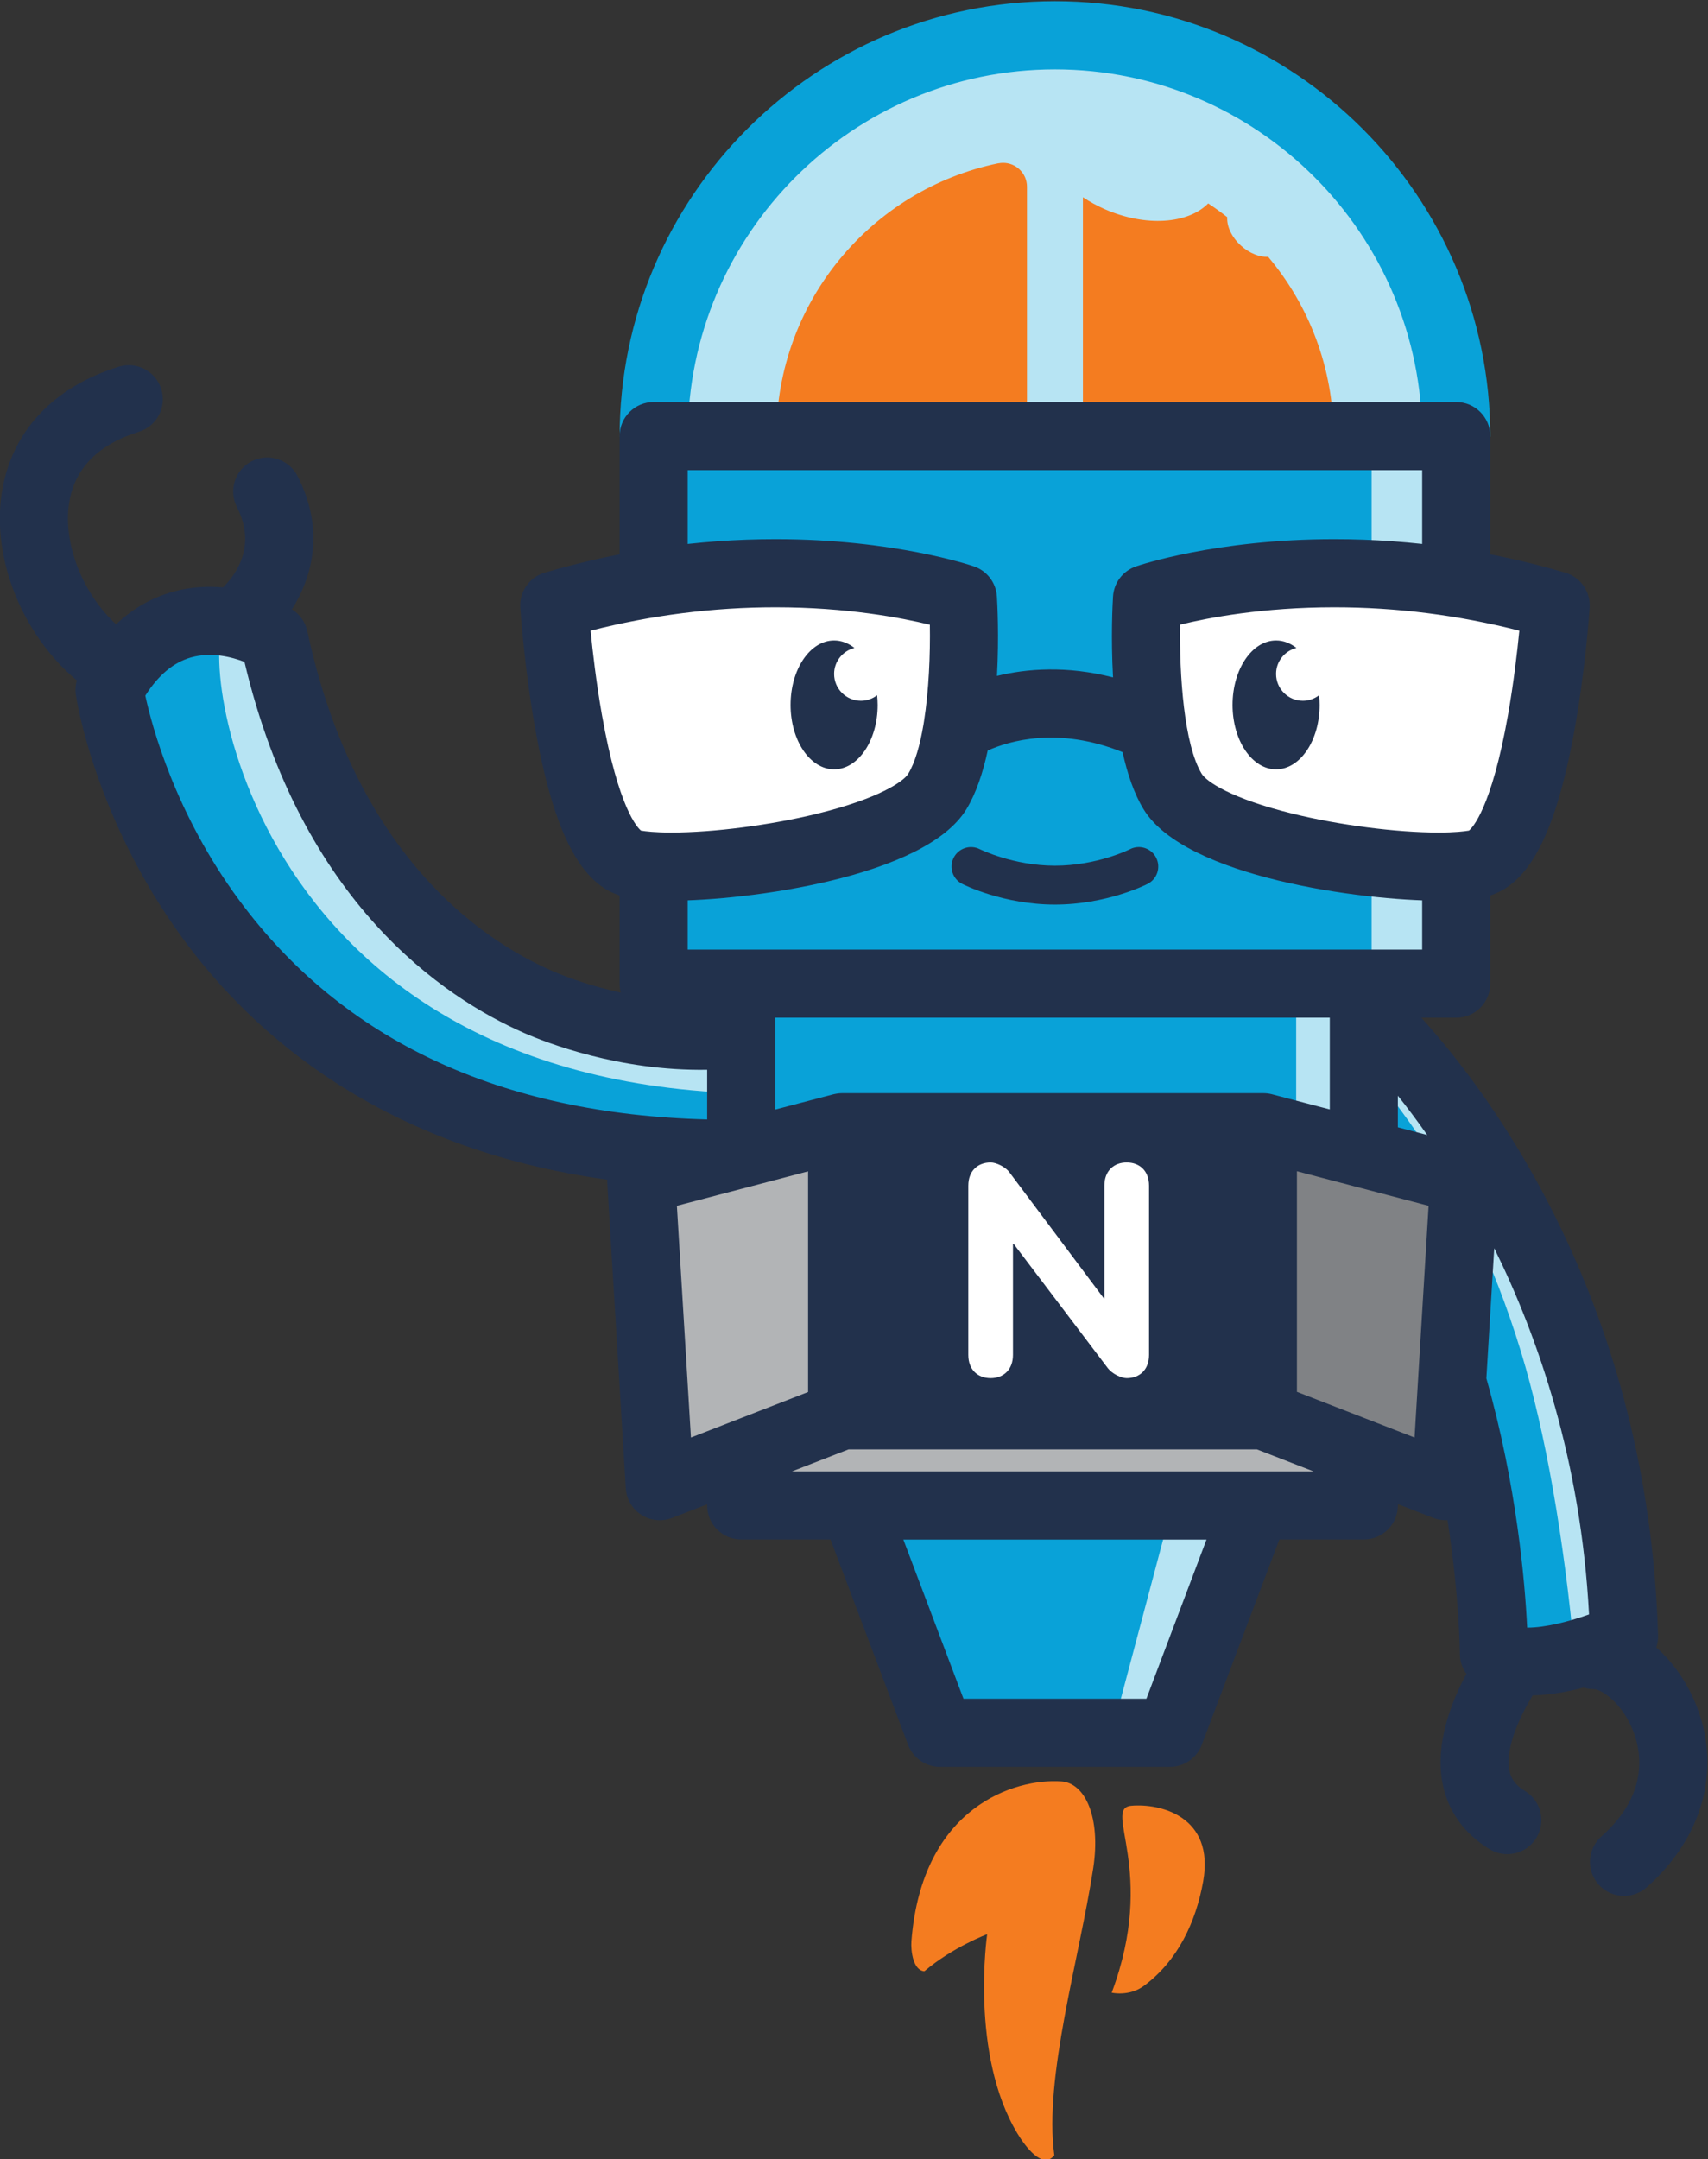 <?xml version="1.0" encoding="UTF-8"?>
<svg version="1.1" viewBox="0 0 186.64 235.87" xml:space="preserve" xmlns="http://www.w3.org/2000/svg" xmlns:cc="http://creativecommons.org/ns#" xmlns:dc="http://purl.org/dc/elements/1.1/" xmlns:rdf="http://www.w3.org/1999/02/22-rdf-syntax-ns#"><rect x="0" y="0" width="186.64" height="235.87" fill="#333333" stroke="none"/><g transform="matrix(1.333 0 0 -1.333 -73.011 514.48)"><path d="m107.49 352.15h66.652s-6.08 31.3-33.327 30.503c-27.244-0.797-33.325-30.503-33.325-30.503" fill="#b7e4f3"/><path d="m156.49 365.83c-1.11 1.008-1.47 2.424-0.803 3.164 0.669 0.741 2.111 0.523 3.22-0.485 1.111-1.008 1.47-2.425 0.802-3.165-0.667-0.74-2.108-0.522-3.219 0.486m-2.539 8.438c0.828-1.343 1.079-2.763 0.548-3.975-1.114-2.546-5.22-3.208-9.173-1.477-3.95 1.728-6.25 5.194-5.136 7.74 0.318 0.725 0.885 1.292 1.616 1.7-1.483 0.145-3.051 0.202-4.709 0.153-27.246-0.798-29.607-26.249-29.607-26.249h59.977s-1.702 14.703-13.516 22.108" fill="#b7e4f3"/><path d="m137 372.61c-0.129 0-0.255-0.013-0.377-0.037-6e-3 0-0.014 4e-3 -0.018 2e-3 -10.383-2.145-18.188-11.339-18.188-22.359h20.542v20.436c0 1.082-0.877 1.958-1.959 1.958" fill="#f47c20"/><path d="m158.73 364.91c-0.689-0.04-1.526 0.278-2.231 0.918-0.774 0.703-1.173 1.6-1.124 2.332-0.503 0.397-1.024 0.773-1.561 1.126-1.647-1.679-5.115-1.945-8.479-0.472-0.645 0.282-1.241 0.614-1.79 0.977v-19.572h20.543c0 5.596-2.017 10.72-5.358 14.691" fill="#f47c20"/><path d="m176.94 350.17h-5.588c0 16.597-13.503 30.099-30.098 30.099-16.597 0-30.099-13.502-30.099-30.099h-5.589c0 19.679 16.01 35.688 35.688 35.688s35.686-16.009 35.686-35.688" fill="#09a2d8"/><path d="m159.78 293.03 0.729-23.058 11.533-5.289 2.592 23.164z" fill="#808285"/><path d="m106.74 289.44 1.61-24.759 17.231 6.417-2.425 22.482z" fill="#b2b4b6"/><path d="m124.78 262.58 7.04-18.623h18.85l7.04 18.623z" fill="#09a2d8"/><path d="m150.86 262.58-4.949-18.623h4.766l7.04 18.623z" fill="#b7e4f3"/><path d="m117 300.3c-6.779-0.797-14.769 2.075-18.165 3.567-6.736 2.961-17.474 10.59-21.598 29.774 0 0-8.481 5.186-13.489-4.202 0 0 5.466-37.217 49.492-38.035z" fill="#09a2d8"/><path d="m117 300.3c-6.779-0.797-14.769 2.075-18.165 3.567-6.736 2.961-17.474 10.59-21.598 29.774 0 0-1.525 0.932-3.663 1.291-2.903 0.487-0.269-37.111 41.763-38.566z" fill="#b7e4f3"/><path d="m166.69 292.73 7.898-4.141-1.726-13.934c3.422-11.74 4.373-24.229 4.373-24.229 3.49-1.993 10.667 1.397 10.667 1.397-0.997 33.692-22.942 48.084-22.942 48.084z" fill="#09a2d8"/><path d="m174.15 288.01s2.876-4.843 5.321-12.875c1.978-6.499 3.495-15.101 4.387-24.769 2.242 0.599 4.048 1.453 4.048 1.453-0.997 33.692-20.401 47.472-22.942 48.084 3.74-2.379 9.186-11.893 9.186-11.893" fill="#b7e4f3"/><path d="m174.15 305.35h-65.792v44.87h65.792z" fill="#09a2d8"/><path d="m174.15 305.35h-6.94v42.621l-38.146 0.134 45.086 2.115z" fill="#b7e4f3"/><path d="m141.25 311.83c-4.222 0-7.467 1.626-7.602 1.696-0.786 0.399-1.099 1.359-0.697 2.144 0.399 0.786 1.359 1.097 2.144 0.699 0.023-0.011 2.726-1.35 6.155-1.35 3.463 0 6.127 1.336 6.154 1.35 0.784 0.4 1.746 0.087 2.144-0.699 0.401-0.785 0.088-1.745-0.697-2.144-0.136-0.07-3.38-1.696-7.601-1.696" fill="#22314c"/><path d="m115.53 266.76v-4.169h51.038v4.183l-25.01 5.99z" fill="#b2b4b6"/><path d="m166.57 291.42v13.927h-51.038v-13.938l14.919 4.243z" fill="#09a2d8"/><path d="m166.57 291.42v13.927h-5.544v-12.754z" fill="#b7e4f3"/><path d="m130.55 224.42c2.333 1.988 5.146 3.033 5.146 3.033s-1.435-9.839 2.473-16.317c0.661-1.094 2.074-2.991 3.031-1.795-0.873 6.367 2.059 16.116 3.192 23.536 0.627 4.106-0.64 6.98-2.629 7.101-3.757 0.259-11.411-2.032-12.276-13.089-0.062-0.806 0.146-2.411 1.063-2.469" fill="#f47c20"/><path d="m147.5 237.98c-2.368-0.214 2.154-5.305-1.596-15.317 0 0 1.429-0.334 2.638 0.558 2.797 2.064 4.272 5.267 4.861 8.557 0.958 5.346-3.536 6.417-5.903 6.202" fill="#f47c20"/><path d="m180.02 252.58c-0.018 0-0.038 0-0.057 1e-3 -0.179 3.688-0.85 11.655-3.345 20.421l0.646 10.667c3.602-7.286 7.099-17.413 7.771-30.009-1.666-0.598-3.615-1.08-5.015-1.08m-18.932 19.317v18.078l10.794-2.831-1.151-18.989zm-41.391-6.514 4.631 1.798h33.486l4.632-1.798zm29.052-18.633h-14.994l-4.929 13.042h24.851zm-37.337 21.404-1.152 18.99 10.755 2.821v-18.082zm-37.033 44.036c-5.258 7.117-7.162 14.288-7.696 16.76 1.061 1.68 2.322 2.734 3.758 3.135 1.672 0.469 3.353 0.024 4.371-0.37 4.67-19.709 16.292-27.492 22.9-30.395 1.83-0.805 7.803-3.144 15.03-3.028v-4.073c-16.967 0.439-29.874 6.48-38.363 17.971m89.402-9.632v-7.517l-4.737 1.242c-0.234 0.062-0.468 0.088-0.7 0.089-0.015 0-0.031 2e-3 -0.047 2e-3h-34.49c-0.02 0-0.038-3e-3 -0.059-3e-3 -0.057-1e-3 -0.113-5e-3 -0.169-9e-3 -0.04-3e-3 -0.08-8e-3 -0.121-0.013-0.05-5e-3 -0.1-0.013-0.15-0.023-0.045-8e-3 -0.089-0.017-0.133-0.027-0.026-6e-3 -0.051-0.01-0.076-0.016l-4.774-1.252v7.527zm-52.635 44.871h60.21v-39.289h-60.21zm58.217-51.264c0.754-0.945 1.565-2.02 2.407-3.22l-2.407 0.632zm24.544-50.164c-0.758 1.999-1.95 3.706-3.36 4.95 0.101 0.303 0.157 0.624 0.148 0.956-0.802 27.103-13.552 44.193-19.408 50.651h2.861c1.541 0 2.79 1.25 2.79 2.792v44.87c0 1.542-1.249 2.791-2.79 2.791h-65.792c-1.542 0-2.792-1.249-2.792-2.791v-44.87c0-0.255 0.038-0.499 0.101-0.734-2.189 0.478-4.158 1.134-5.708 1.815-5.78 2.539-16.064 9.528-19.992 27.804-0.16 0.742-0.616 1.387-1.261 1.786 1.702 2.699 2.7 6.563 0.456 10.93-0.706 1.369-2.388 1.909-3.759 1.205-1.371-0.705-1.911-2.389-1.205-3.76 1.633-3.176-0.085-5.531-1.142-6.577-1.244 0.111-2.616 0.052-4.043-0.337-1.763-0.48-3.341-1.381-4.722-2.685-2.709 2.473-4.362 6.575-3.857 9.904 0.434 2.85 2.36 4.825 5.726 5.872 1.473 0.459 2.294 2.024 1.836 3.494-0.458 1.473-2.023 2.295-3.495 1.837-5.42-1.688-8.825-5.367-9.585-10.364-0.826-5.428 1.73-11.657 6.154-15.339-0.106-0.375-0.141-0.769-0.084-1.159 0.061-0.409 1.551-10.101 8.744-19.952 5.792-7.929 16.371-17.257 34.827-19.807 0-0.063-8e-3 -0.124-5e-3 -0.189l1.521-25.094c0.054-0.889 0.529-1.7 1.28-2.181 0.457-0.292 0.98-0.441 1.507-0.441 0.34 0 0.683 0.061 1.009 0.189l2.875 1.117v-0.093c0-1.54 1.25-2.791 2.791-2.791h7.321l6.361-16.827c0.412-1.085 1.451-1.805 2.611-1.805h18.85c1.161 0 2.201 0.72 2.611 1.805l6.361 16.827h6.923c1.543 0 2.792 1.251 2.792 2.791v0.106l2.912-1.13c0.327-0.128 0.67-0.189 1.011-0.189 0.049 0 0.098 8e-3 0.147 0.011 0.984-6.342 1.013-10.897 1.014-10.963 1e-3 -0.6 0.197-1.168 0.538-1.637-1.248-2.313-2.581-5.718-1.965-8.949 0.435-2.28 1.774-4.156 3.871-5.424 0.452-0.273 0.95-0.401 1.441-0.401 0.945 0 1.867 0.479 2.392 1.347 0.797 1.321 0.373 3.034-0.946 3.833-0.951 0.573-1.18 1.201-1.273 1.687-0.362 1.867 0.912 4.506 1.908 6.142 1.43 0.035 2.872 0.298 4.17 0.641 0.262-0.082 0.54-0.126 0.829-0.126 0.679 0 2.401-1.208 3.274-3.514 0.659-1.743 1.195-5.172-2.63-8.55-1.156-1.021-1.264-2.786-0.244-3.94 0.552-0.624 1.32-0.943 2.093-0.943 0.657 0 1.317 0.23 1.847 0.7 4.561 4.029 6.115 9.529 4.155 14.709" fill="#22314c"/><path d="m132 337.87s-20.201 3-31.233-2.795c0 0 0.567-19.628 9.171-20.886 8.604-1.257 19.804 6.187 19.804 6.187s7.177 15.052 2.258 17.494" fill="#fff"/><path d="m149.72 336.59s-4.167-15.95 4.738-18.873c8.905-2.925 22.728-2.793 24.454 0 1.729 2.79 7.045 19.704 4.387 20.152-2.658 0.449-27.284 3.639-33.579-1.279" fill="#fff"/><path d="m125.35 328.53c-1.215 0-2.201 0.985-2.201 2.201 0 1.031 0.712 1.89 1.669 2.128-0.498 0.391-1.066 0.614-1.669 0.614-1.972 0-3.569-2.364-3.569-5.281 0-2.916 1.597-5.279 3.569-5.279s3.57 2.363 3.57 5.279c0 0.27-0.018 0.533-0.045 0.791-0.369-0.281-0.825-0.453-1.324-0.453" fill="#22314c"/><path d="m161.58 328.53c-1.216 0-2.201 0.985-2.201 2.201 0 1.031 0.712 1.89 1.669 2.128-0.498 0.391-1.066 0.614-1.669 0.614-1.971 0-3.568-2.364-3.568-5.281 0-2.916 1.597-5.279 3.568-5.279 1.973 0 3.571 2.363 3.571 5.279 0 0.27-0.018 0.533-0.045 0.792-0.369-0.28-0.825-0.454-1.325-0.454" fill="#22314c"/><path d="m178.39 327.36c-1.362-7.697-2.941-9.257-3.199-9.466-0.386-0.066-1.164-0.159-2.492-0.159-3.446 0-8.137 0.605-11.947 1.54-5.084 1.249-7.088 2.645-7.47 3.273-1.446 2.377-1.837 8.101-1.77 12.22 2.327 0.571 6.783 1.423 12.643 1.423 5.095 0 10.185-0.643 15.166-1.917-0.172-1.741-0.467-4.291-0.931-6.914m-47.872-0.508c-0.021-0.103-0.039-0.207-0.05-0.311-0.278-1.64-0.68-3.069-1.242-3.993-0.383-0.628-2.387-2.024-7.471-3.273-3.81-0.935-8.5-1.54-11.947-1.54-1.327 0-2.106 0.093-2.491 0.159-0.259 0.209-1.837 1.769-3.199 9.466-0.464 2.623-0.76 5.173-0.931 6.914 4.98 1.274 10.07 1.917 15.166 1.917 5.822 0 10.305-0.856 12.644-1.428 0.04-2.419-0.08-5.388-0.479-7.911m52.57 12.175c-6.184 1.823-12.554 2.746-18.933 2.746-9.691 0-16.003-2.141-16.267-2.232-1.066-0.367-1.806-1.341-1.875-2.467-0.036-0.583-0.183-3.337 1e-3 -6.629-3.803 0.978-7.066 0.717-9.514 0.123 0.174 3.236 0.03 5.93-6e-3 6.506-0.068 1.126-0.807 2.1-1.874 2.467-0.263 0.091-6.577 2.232-16.267 2.232-6.378 0-12.749-0.923-18.933-2.746-1.251-0.37-2.08-1.556-1.997-2.857 0.015-0.212 0.347-5.275 1.338-10.552 1.587-8.44 3.869-12.508 7.4-13.187 0.958-0.185 2.185-0.279 3.647-0.279 6.15 0 20.774 1.888 24.186 7.493 0.799 1.314 1.358 3.002 1.747 4.809 1.739 0.781 5.766 2.001 11.055-0.134 0.387-1.756 0.939-3.394 1.719-4.675 3.411-5.605 18.037-7.493 24.184-7.493 1.462 0 2.69 0.094 3.647 0.279 3.531 0.679 5.814 4.747 7.401 13.187 0.991 5.277 1.323 10.34 1.337 10.552 0.084 1.301-0.745 2.487-1.996 2.857" fill="#22314c"/><path d="m134.15 288.79c0 1.222 0.78 1.905 1.831 1.905 0.463 0 1.22-0.366 1.538-0.806l7.737-10.326h0.049v9.227c0 1.222 0.782 1.905 1.831 1.905s1.83-0.683 1.83-1.905v-13.865c0-1.22-0.781-1.904-1.83-1.904-0.464 0-1.196 0.366-1.539 0.806l-7.737 10.204h-0.049v-9.106c0-1.22-0.782-1.904-1.83-1.904-1.051 0-1.831 0.684-1.831 1.904z" fill="#fff"/></g></svg>
